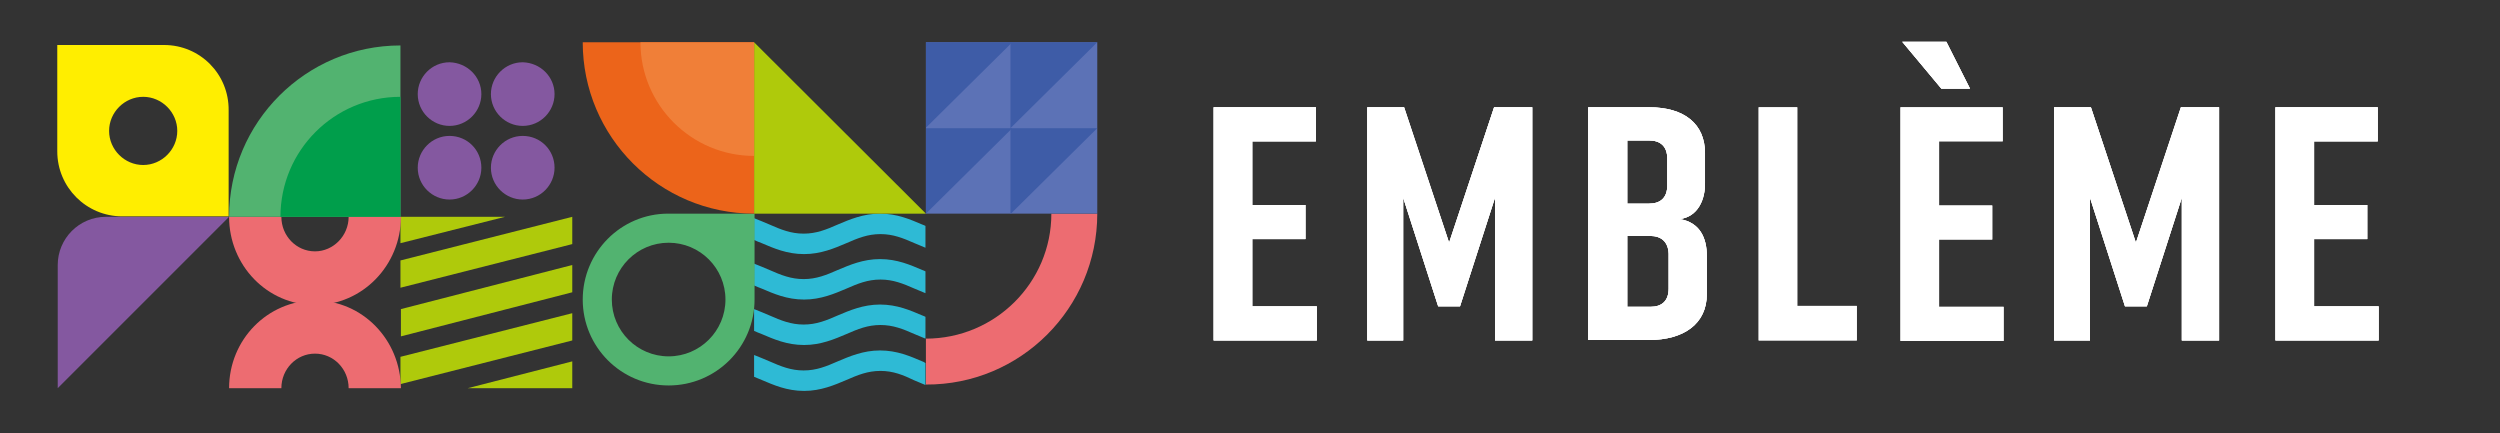 <?xml version="1.0" encoding="utf-8"?>
<!-- Generator: Adobe Illustrator 27.2.0, SVG Export Plug-In . SVG Version: 6.00 Build 0)  -->
<svg version="1.1" id="Calque_1" xmlns="http://www.w3.org/2000/svg" xmlns:xlink="http://www.w3.org/1999/xlink" x="0px" y="0px"
	 viewBox="0 0 550 95.3" style="enable-background:new 0 0 550 95.3;" xml:space="preserve">
<rect x="0" y="0" width="550" height="95.3" fill="#333333" stroke="none"/>
<style type="text/css">
	.st0{fill:#ED6C71;}
	.st1{fill:#2EBAD5;}
	.st2{fill:#52B370;}
	.st3{fill:#AFCA0B;}
	.st4{fill:#5C72B6;}
	.st5{fill:#3E5CA7;}
	.st6{fill:#EC641A;}
	.st7{fill:#F07F38;}
	.st8{fill:#8458A0;}
	.st9{fill:#009E4B;}
	.st10{fill:#FFEE00;}
	.st11{fill:#FFFFFF;}
</style>
<g>
	<g>
		<path class="st0" d="M241.4,47h-10.1c0,15.2-12.4,27.5-27.6,27.5v10.1C224.5,84.7,241.4,67.8,241.4,47"/>
	</g>
	<g>
		<path class="st1" d="M202.9,79.5c-2.6-1.1-5.5-2.4-9.3-2.4c-3.7,0-6.7,1.3-9.3,2.4c-2.5,1.1-4.7,2-7.5,2c-2.8,0-5-0.9-7.5-2
			c-1.1-0.5-2.2-0.9-3.4-1.4v4.8c0.6,0.2,1.1,0.5,1.7,0.7c2.6,1.1,5.5,2.4,9.3,2.4c3.7,0,6.7-1.3,9.3-2.4c2.5-1.1,4.7-2,7.5-2
			c2.8,0,5,0.9,7.5,2.1c0.8,0.3,1.6,0.7,2.4,1v-4.8C203.4,79.7,203.2,79.6,202.9,79.5z"/>
		<path class="st1" d="M202.9,69.4c-2.6-1.1-5.5-2.4-9.3-2.4c-3.7,0-6.7,1.3-9.3,2.4c-2.5,1.1-4.7,2-7.5,2c-2.8,0-5-0.9-7.5-2
			c-1.1-0.5-2.2-0.9-3.4-1.4v4.8c0.5,0.2,1.1,0.5,1.7,0.7c2.6,1.1,5.5,2.4,9.3,2.4c3.7,0,6.7-1.3,9.3-2.4c2.5-1.1,4.7-2,7.5-2
			c2.8,0,5,0.9,7.5,2c0.8,0.3,1.6,0.7,2.4,1v-4.8C203.4,69.6,203.2,69.5,202.9,69.4z"/>
		<path class="st1" d="M202.9,59.4c-2.6-1.1-5.5-2.4-9.3-2.4c-3.7,0-6.7,1.3-9.3,2.4c-2.5,1.1-4.7,2-7.5,2c-2.8,0-5-0.9-7.5-2
			c-1.1-0.5-2.2-0.9-3.4-1.4v4.8c0.5,0.2,1.1,0.5,1.7,0.7c2.6,1.1,5.5,2.4,9.3,2.4c3.7,0,6.7-1.3,9.3-2.4c2.5-1.1,4.7-2,7.5-2
			c2.8,0,5,0.9,7.5,2c0.8,0.3,1.6,0.7,2.4,1v-4.8C203.4,59.6,203.2,59.5,202.9,59.4z"/>
		<path class="st1" d="M202.9,49.4c-2.6-1.1-5.5-2.4-9.3-2.4c-3.7,0-6.7,1.3-9.3,2.4c-2.5,1.1-4.7,2-7.5,2c-2.8,0-5-0.9-7.5-2
			c-1.1-0.5-2.2-0.9-3.4-1.4v4.8c0.5,0.2,1.1,0.5,1.7,0.7c2.6,1.1,5.5,2.4,9.3,2.4c3.7,0,6.7-1.3,9.3-2.4c2.5-1.1,4.7-2,7.5-2
			c2.8,0,5,0.9,7.5,2c0.8,0.3,1.6,0.7,2.4,1v-4.8C203.4,49.6,203.2,49.5,202.9,49.4z"/>
	</g>
	<g>
		<path class="st2" d="M147.1,53.4c6.9,0,12.5,5.6,12.5,12.5c0,6.9-5.6,12.5-12.5,12.5c-6.9,0-12.5-5.6-12.5-12.5
			C134.6,59,140.2,53.4,147.1,53.4 M147,47L147,47c-10.4,0-18.8,8.5-18.8,18.9c0,10.4,8.4,18.9,18.9,18.9c10.4,0,18.9-8.4,18.9-18.9
			V47H147z"/>
	</g>
	<polygon class="st3" points="165.9,47 203.7,47 165.9,9.3 	"/>
	<rect x="203.7" y="9.3" class="st4" width="37.7" height="37.7"/>
	<polyline class="st5" points="222.3,28.2 222.3,9.3 241.4,9.3 222.4,28.1 	"/>
	<polyline class="st5" points="203.7,28.2 203.7,9.3 222.7,9.3 203.7,28.1 	"/>
	<polyline class="st5" points="222.3,47 222.3,28.2 241.4,28.2 222.4,47 	"/>
	<polyline class="st5" points="203.7,47 203.7,28.2 222.7,28.2 203.7,47 	"/>
	<g>
		<path class="st6" d="M165.9,9.3h-37.7c0,20.8,16.9,37.7,37.7,37.7V9.3z"/>
		<path class="st7" d="M165.9,9.3h-25c0,13.8,11.2,25,25,25V9.3z"/>
	</g>
</g>
<g>
	<g>
		<polygon class="st3" points="111.1,47.7 88.1,47.7 88.1,53.5 		"/>
		<polygon class="st3" points="125.9,53.7 88.1,63.3 88.1,57.3 125.9,47.7 		"/>
		<polygon class="st3" points="125.9,74.9 88.1,84.5 88.1,78.5 125.9,68.9 		"/>
		<polygon class="st3" points="125.9,64.3 88.2,74 88.2,68 125.9,58.3 		"/>
		<polygon class="st3" points="102.9,85.4 125.9,85.4 125.9,79.5 		"/>
	</g>
	<g>
		<path class="st0" d="M69.3,66.1c-10.4,0-18.9,8.6-18.9,19.3h11.5c0-4.2,3.3-7.6,7.4-7.6c4.1,0,7.4,3.4,7.4,7.6h11.5
			C88.1,74.7,79.7,66.1,69.3,66.1"/>
		<path class="st0" d="M69.3,55.3c-4.1,0-7.4-3.4-7.4-7.6H50.4c0,10.7,8.4,19.4,18.9,19.4c10.4,0,18.9-8.7,18.9-19.4H76.7
			C76.7,51.9,73.3,55.3,69.3,55.3"/>
		<path class="st8" d="M50.4,47.7H23.3c-5.9,0-10.6,4.8-10.6,10.6v27.1L50.4,47.7z"/>
		<path class="st2" d="M88.1,47.7H50.4c0-20.8,16.9-37.7,37.7-37.7V47.7z"/>
		<path class="st9" d="M88.1,21.3c-14.6,0-26.4,11.8-26.4,26.4h26.4V21.3z"/>
		<path class="st10" d="M31.5,36.3L31.5,36.3c-4.1,0-7.5-3.4-7.5-7.5s3.4-7.5,7.5-7.5s7.5,3.4,7.5,7.5S35.6,36.3,31.5,36.3
			 M36.1,9.9H12.6v23.4c0,7.9,6.4,14.3,14.3,14.3h23.4V24.3C50.4,16.3,44,9.9,36.1,9.9"/>
		<path class="st8" d="M105.9,20.7c0,3.8-3.1,7-7,7c-3.8,0-7-3.1-7-7c0-3.8,3.1-7,7-7C102.8,13.8,105.9,16.9,105.9,20.7"/>
		<path class="st8" d="M105.9,36.9c0,3.8-3.1,7-7,7c-3.8,0-7-3.1-7-7c0-3.8,3.1-7,7-7C102.8,29.9,105.9,33,105.9,36.9"/>
		<path class="st8" d="M122,20.7c0,3.8-3.1,7-7,7c-3.8,0-7-3.1-7-7c0-3.8,3.1-7,7-7C118.9,13.8,122,16.9,122,20.7"/>
		<path class="st8" d="M122,36.9c0,3.8-3.1,7-7,7c-3.8,0-7-3.1-7-7c0-3.8,3.1-7,7-7C118.9,29.9,122,33,122,36.9"/>
	</g>
</g>
<polygon class="st11" points="267,74.9 267,23.6 289.5,23.6 289.5,31.1 275.5,31.1 275.5,45.1 287.2,45.1 287.2,52.6 275.5,52.6 
	275.5,67.4 289.7,67.4 289.7,74.9 "/>
<polygon class="st11" points="267,74.9 267,23.6 289.5,23.6 289.5,31.1 275.5,31.1 275.5,45.1 287.2,45.1 287.2,52.6 275.5,52.6 
	275.5,67.4 289.7,67.4 289.7,74.9 "/>
<polygon class="st11" points="267,74.9 267,23.6 289.5,23.6 289.5,31.1 275.5,31.1 275.5,45.1 287.2,45.1 287.2,52.6 275.5,52.6 
	275.5,67.4 289.7,67.4 289.7,74.9 "/>
<polygon class="st11" points="321.2,67.4 316.4,67.4 308.7,43.5 308.7,74.9 300.8,74.9 300.8,23.6 308.9,23.6 318.8,53.4 
	328.7,23.6 337.1,23.6 337.1,74.9 328.9,74.9 328.9,43.5 "/>
<polygon class="st11" points="321.2,67.4 316.4,67.4 308.7,43.5 308.7,74.9 300.8,74.9 300.8,23.6 308.9,23.6 318.8,53.4 
	328.7,23.6 337.1,23.6 337.1,74.9 328.9,74.9 328.9,43.5 "/>
<polygon class="st11" points="321.2,67.4 316.4,67.4 308.7,43.5 308.7,74.9 300.8,74.9 300.8,23.6 308.9,23.6 318.8,53.4 
	328.7,23.6 337.1,23.6 337.1,74.9 328.9,74.9 328.9,43.5 "/>
<g>
	<path class="st11" d="M363,51.9H358v15.6h5.1c2.4,0,4-1.2,4-4v-7.7C367,53.2,365.5,51.9,363,51.9 M358,44.8h4.8c2.4,0,4-1.2,4-4
		v-5.9c0-2.7-1.5-4-4-4H358V44.8z M369.5,48.2c4.5,0.7,6,4.2,6,8.1v8.4c0,6.5-5,10.1-12.8,10.1h-13.3V23.6h13.4
		c7.8,0,12.3,3.7,12.3,10.1v6.4C375.2,43.8,373.6,47.7,369.5,48.2"/>
	<path class="st11" d="M363,51.9H358v15.6h5.1c2.4,0,4-1.2,4-4v-7.7C367,53.2,365.5,51.9,363,51.9z M358,44.8h4.8c2.4,0,4-1.2,4-4
		v-5.9c0-2.7-1.5-4-4-4H358V44.8z M369.5,48.2c4.5,0.7,6,4.2,6,8.1v8.4c0,6.5-5,10.1-12.8,10.1h-13.3V23.6h13.4
		c7.8,0,12.3,3.7,12.3,10.1v6.4C375.2,43.8,373.6,47.7,369.5,48.2z"/>
	<path class="st11" d="M363,51.9H358v15.6h5.1c2.4,0,4-1.2,4-4v-7.7C367,53.2,365.5,51.9,363,51.9 M358,44.8h4.8c2.4,0,4-1.2,4-4
		v-5.9c0-2.7-1.5-4-4-4H358V44.8z M369.5,48.2c4.5,0.7,6,4.2,6,8.1v8.4c0,6.5-5,10.1-12.8,10.1h-13.3V23.6h13.4
		c7.8,0,12.3,3.7,12.3,10.1v6.4C375.2,43.8,373.6,47.7,369.5,48.2"/>
</g>
<polygon class="st11" points="408.5,74.9 386.9,74.9 386.9,23.6 395.4,23.6 395.4,67.3 408.5,67.3 "/>
<polygon class="st11" points="408.5,74.9 386.9,74.9 386.9,23.6 395.4,23.6 395.4,67.3 408.5,67.3 "/>
<path class="st11" d="M433.4,19.5h-6.3l-8.6-10.3h9.7L433.4,19.5z M418.1,74.9V23.6h22.5v7.5h-14v14.1h11.7v7.5h-11.7v14.8h14.2v7.5
	H418.1z"/>
<path class="st11" d="M433.4,19.5h-6.3l-8.6-10.3h9.7L433.4,19.5z M418.1,74.9V23.6h22.5v7.5h-14v14.1h11.7v7.5h-11.7v14.8h14.2v7.5
	H418.1z"/>
<path class="st11" d="M433.4,19.5h-6.3l-8.6-10.3h9.7L433.4,19.5z"/>
<polygon class="st11" points="472.3,67.4 467.5,67.4 459.8,43.5 459.8,74.9 451.9,74.9 451.9,23.6 460,23.6 469.9,53.4 479.8,23.6 
	488.2,23.6 488.2,74.9 480,74.9 480,43.5 "/>
<polygon class="st11" points="472.3,67.4 467.5,67.4 459.8,43.5 459.8,74.9 451.9,74.9 451.9,23.6 460,23.6 469.9,53.4 479.8,23.6 
	488.2,23.6 488.2,74.9 480,74.9 480,43.5 "/>
<polygon class="st11" points="472.3,67.4 467.5,67.4 459.8,43.5 459.8,74.9 451.9,74.9 451.9,23.6 460,23.6 469.9,53.4 479.8,23.6 
	488.2,23.6 488.2,74.9 480,74.9 480,43.5 "/>
<polygon class="st11" points="500.6,74.9 500.6,23.6 523.1,23.6 523.1,31.1 509.1,31.1 509.1,45.1 520.8,45.1 520.8,52.6 
	509.1,52.6 509.1,67.4 523.3,67.4 523.3,74.9 "/>
<polygon class="st11" points="500.6,74.9 500.6,23.6 523.1,23.6 523.1,31.1 509.1,31.1 509.1,45.1 520.8,45.1 520.8,52.6 
	509.1,52.6 509.1,67.4 523.3,67.4 523.3,74.9 "/>
<polygon class="st11" points="500.6,74.9 500.6,23.6 523.1,23.6 523.1,31.1 509.1,31.1 509.1,45.1 520.8,45.1 520.8,52.6 
	509.1,52.6 509.1,67.4 523.3,67.4 523.3,74.9 "/>
</svg>
